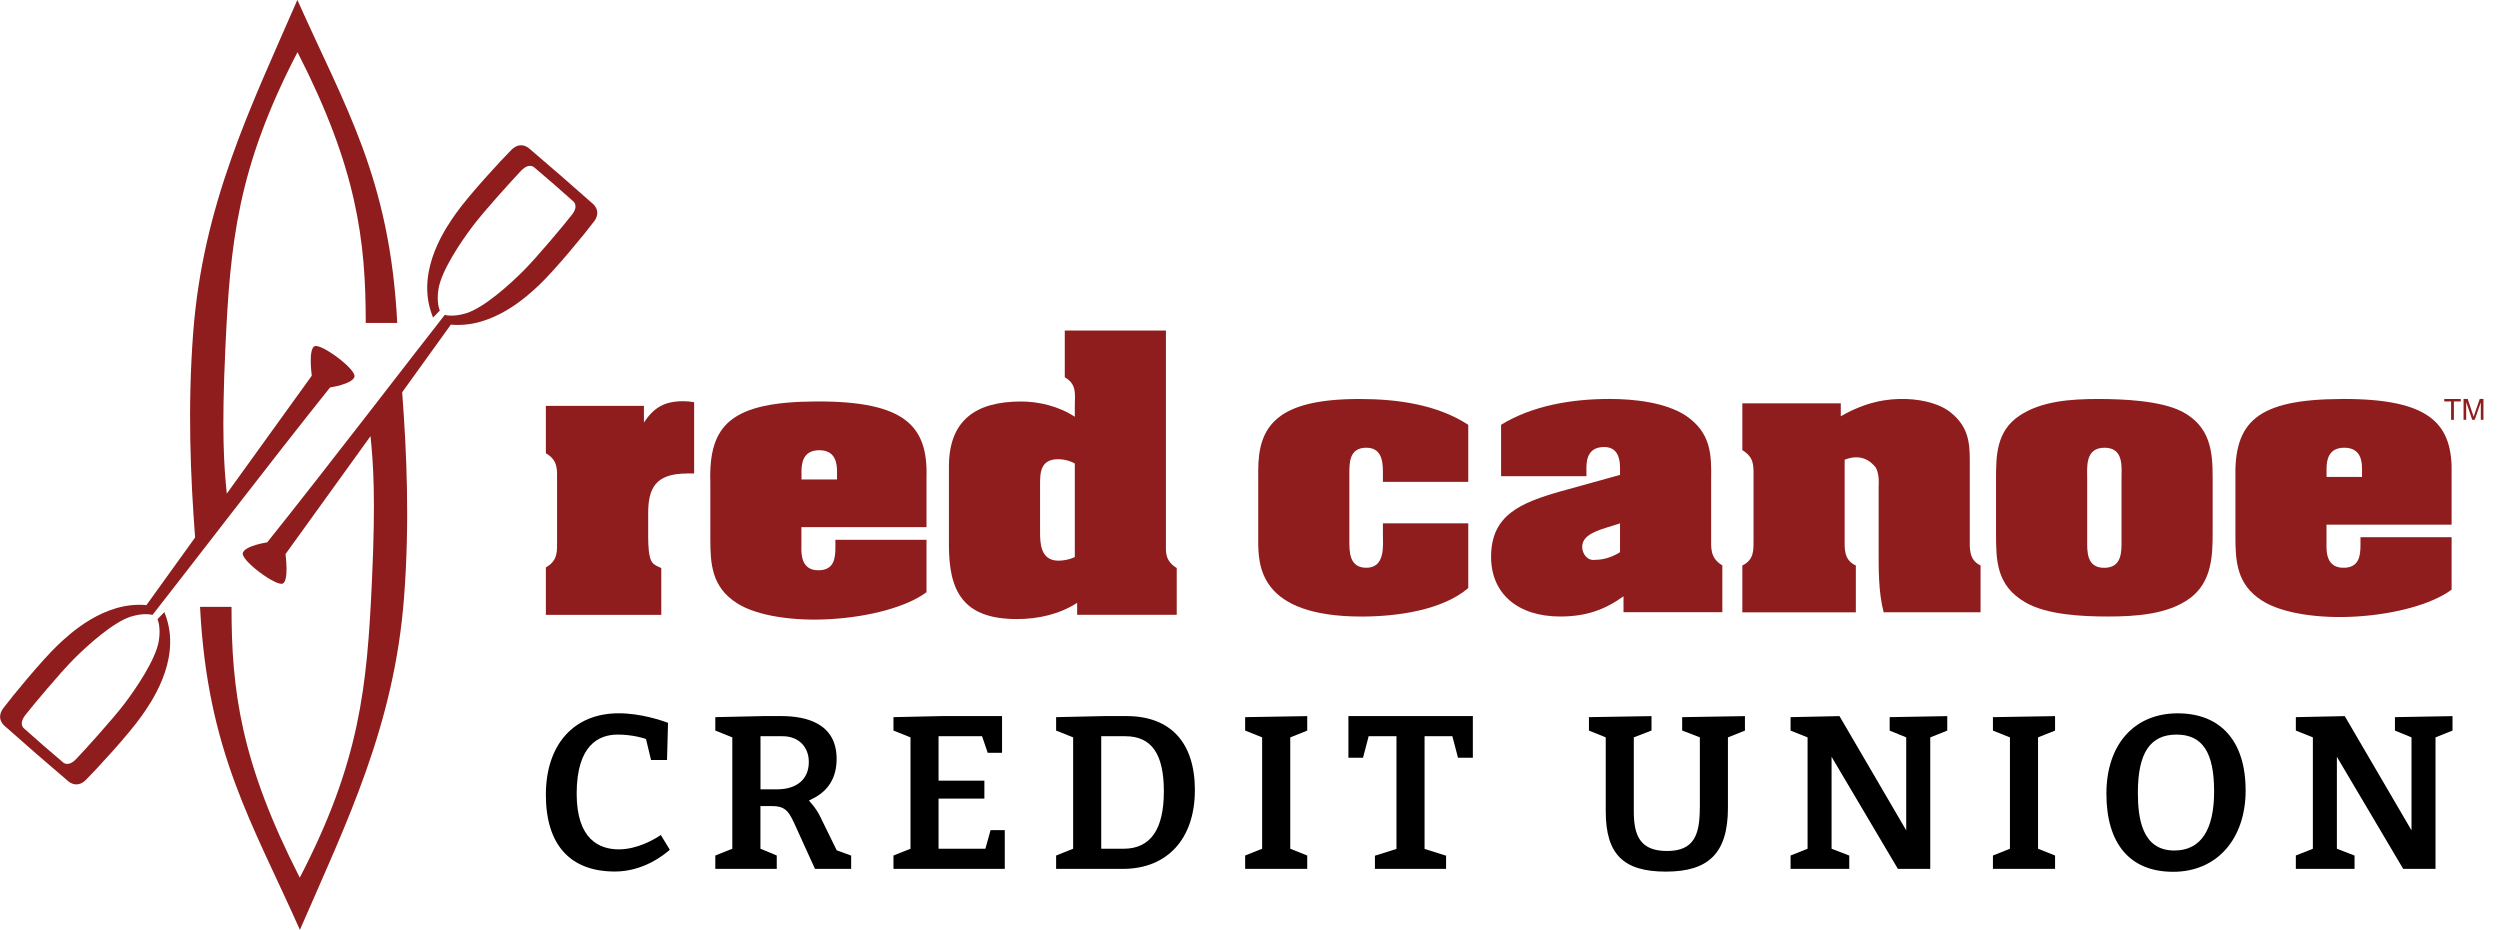 <svg width="121" height="45" viewBox="0 0 121 45" fill="none" xmlns="http://www.w3.org/2000/svg">
<g clip-path="url(#clip0_10510_106040)">
<path d="M33.24 22.917H33.596V19.466C33.427 19.435 33.24 19.418 33.072 19.418C32.119 19.418 31.634 19.755 31.166 20.447V19.644H26.42V21.94C27.018 22.277 26.962 22.743 26.962 23.272V26.129C26.962 26.659 27.018 27.125 26.42 27.462V29.758H32.006V27.495C31.633 27.334 31.52 27.254 31.446 26.918C31.372 26.598 31.372 26.148 31.372 25.826V24.845C31.372 23.657 31.706 22.919 33.24 22.919V22.917Z" fill="#8F1D1E"/>
<path d="M34.38 23.318V26.062C34.38 27.281 34.436 28.406 35.668 29.193C36.64 29.82 38.453 30.077 40.246 29.962C42.058 29.851 43.871 29.385 44.843 28.662V26.125H40.433V26.495C40.433 27.009 40.378 27.601 39.61 27.601C38.842 27.601 38.77 26.942 38.788 26.445V25.514H44.843V23.121C44.917 20.649 43.853 19.413 39.517 19.43C35.387 19.447 34.303 20.553 34.379 23.314L34.38 23.318ZM38.792 22.82C38.792 22.418 38.866 21.791 39.652 21.791C40.439 21.791 40.511 22.418 40.511 22.82V23.205H38.792V22.82Z" fill="#8F1D1E"/>
<path d="M52.134 29.756H56.954V27.493C56.375 27.139 56.431 26.69 56.431 26.384V15.998H51.535V18.261C52.134 18.598 52.021 19.096 52.021 19.625V20.171C51.236 19.656 50.265 19.432 49.423 19.432C47.199 19.432 45.928 20.363 45.928 22.578V26.383C45.928 28.583 46.581 29.963 49.218 29.963C50.263 29.963 51.292 29.723 52.134 29.177V29.754V29.756ZM52.021 26.962C51.797 27.073 51.481 27.137 51.236 27.137C50.339 27.137 50.339 26.255 50.339 25.709V23.477C50.339 22.9 50.339 22.225 51.218 22.225C51.499 22.225 51.797 22.304 52.021 22.434V26.96V26.962Z" fill="#8F1D1E"/>
<path d="M60.898 22.762V26.133C60.898 27.352 60.916 29.841 65.906 29.841C67.607 29.841 69.813 29.536 71.064 28.461V25.33H66.933V25.859C66.933 26.373 67.065 27.48 66.13 27.48C65.29 27.48 65.309 26.677 65.309 26.164V22.937C65.309 22.423 65.29 21.67 66.13 21.67C66.971 21.67 66.933 22.521 66.933 23.002V23.322H71.064V20.561C69.569 19.583 67.644 19.311 65.794 19.311C61.813 19.311 60.898 20.611 60.898 22.762Z" fill="#8F1D1E"/>
<path d="M78.576 29.632H83.361V27.367C82.761 26.999 82.819 26.533 82.819 26.003V23.178C82.837 22.006 82.819 20.946 81.587 20.112C80.595 19.47 79.081 19.309 77.904 19.309C76.072 19.309 74.166 19.629 72.653 20.559V23.048H76.783V22.632C76.783 22.134 76.933 21.636 77.643 21.636C78.26 21.636 78.409 22.134 78.409 22.632V22.985L75.569 23.772C73.587 24.334 72.168 24.928 72.168 26.949C72.168 28.731 73.458 29.839 75.513 29.839C76.727 29.839 77.645 29.534 78.578 28.86V29.632H78.576ZM78.407 26.727C77.997 26.984 77.584 27.095 77.212 27.095C76.82 27.16 76.578 26.79 76.578 26.47C76.578 25.765 77.625 25.604 78.409 25.33V26.727H78.407Z" fill="#8F1D1E"/>
<path d="M95.861 27.369C95.282 27.097 95.337 26.535 95.337 26.037V22.249C95.337 21.383 95.243 20.643 94.44 19.986C93.992 19.601 93.187 19.344 92.271 19.312C91.337 19.279 90.289 19.457 89.094 20.147V19.521H84.329V21.785C84.89 22.138 84.871 22.491 84.871 23.037V26.103C84.871 26.618 84.908 27.084 84.329 27.371V29.636H89.823V27.371C89.225 27.099 89.281 26.536 89.281 26.039V22.251C90.01 21.962 90.496 22.251 90.794 22.638C90.981 23.006 90.926 23.472 90.926 23.535V26.488C90.926 27.532 90.907 28.607 91.168 29.634H95.859V27.369H95.861Z" fill="#8F1D1E"/>
<path d="M105.577 19.904C104.55 19.39 102.755 19.311 101.56 19.311C100.231 19.311 98.794 19.407 97.73 20.128C96.627 20.867 96.608 22.055 96.608 23.146V25.78C96.608 27.112 96.608 28.348 98.048 29.166C99.077 29.76 100.796 29.839 102.01 29.839C103.355 29.839 104.924 29.743 105.99 28.957C107.054 28.17 107.093 26.901 107.093 25.778V23.145C107.093 21.86 107 20.639 105.579 19.901L105.577 19.904ZM101.841 27.482C100.962 27.482 101.02 26.647 101.02 26.102V23.18C101.02 22.617 100.907 21.67 101.86 21.67C102.813 21.67 102.681 22.634 102.681 23.18V26.102C102.681 26.647 102.737 27.482 101.841 27.482Z" fill="#8F1D1E"/>
<path d="M113.332 19.311C109.202 19.327 108.12 20.434 108.194 23.195V25.939C108.194 27.16 108.249 28.283 109.482 29.07C110.455 29.695 112.267 29.952 114.062 29.839C115.873 29.728 117.686 29.26 118.658 28.539V26.002H114.247V26.372C114.247 26.886 114.191 27.48 113.425 27.48C112.659 27.48 112.585 26.823 112.603 26.324V25.393H118.658V23C118.732 20.528 117.668 19.292 113.332 19.309V19.311ZM114.324 23.084H112.605V22.697C112.605 22.295 112.679 21.67 113.464 21.67C114.248 21.67 114.322 22.295 114.322 22.697V23.084H114.324Z" fill="#8F1D1E"/>
<path d="M118.302 19.431H118.633V20.321H118.768V19.431H119.101V19.311H118.302V19.431Z" fill="#8F1D1E"/>
<path d="M120.019 19.31L119.777 20.012C119.753 20.082 119.734 20.138 119.723 20.173C119.712 20.139 119.697 20.09 119.675 20.023L119.436 19.309H119.236V20.319H119.364V19.46L119.656 20.319H119.777L120.071 19.473V20.319H120.199V19.309H120.019V19.31Z" fill="#8F1D1E"/>
<path d="M29.949 41.109C29.02 41.109 27.911 40.641 27.911 38.415C27.911 36.052 28.99 35.554 29.893 35.554C30.626 35.554 31.155 35.732 31.177 35.739L31.266 35.769L31.51 36.783H32.284L32.332 34.984C32.008 34.864 31.003 34.523 29.949 34.523C27.773 34.523 26.42 36.035 26.42 38.468C26.42 40.902 27.606 42.182 29.762 42.182C31.122 42.182 32.117 41.398 32.419 41.127L31.984 40.415C31.655 40.635 30.844 41.109 29.949 41.109Z" fill="black"/>
<path d="M39.732 39.59C39.573 39.26 39.421 39.062 39.293 38.912L39.153 38.746L39.347 38.648C40.108 38.267 40.492 37.621 40.492 36.727C40.492 35.017 39.034 34.658 37.809 34.658H36.975L34.621 34.71V35.359L35.444 35.689V41.079L34.621 41.408V42.054H37.595V41.407L36.805 41.077V39.014H37.358C38.072 39.014 38.207 39.316 38.568 40.124L39.445 42.054H41.196V41.412L40.496 41.155L39.73 39.59H39.732ZM37.604 38.204H36.808V35.633H37.88C38.638 35.633 39.147 36.135 39.147 36.88C39.147 37.709 38.57 38.204 37.604 38.204Z" fill="black"/>
<path d="M45.426 41.079V38.651H47.644V37.785H45.426V35.633H47.532L47.805 36.435H48.499V34.658H45.598L43.244 34.71V35.359L44.068 35.689V41.079L43.244 41.407V42.054H48.631V40.178H47.944L47.693 41.079H45.426Z" fill="black"/>
<path d="M57.833 38.252C57.833 35.935 56.654 34.658 54.514 34.658H53.47L51.116 34.71V35.359L51.94 35.689V41.079L51.116 41.408V42.054H54.347C56.495 42.054 57.831 40.598 57.831 38.252H57.833ZM54.382 41.079H53.3V35.633H54.458C55.735 35.633 56.331 36.483 56.331 38.307C56.331 40.132 55.692 41.079 54.382 41.079Z" fill="black"/>
<path d="M61.088 41.079L60.265 41.407V42.054H63.27V41.407L62.448 41.079V35.689L63.27 35.36V34.66L60.265 34.71V35.36L61.088 35.689V41.079Z" fill="black"/>
<path d="M66.243 35.633H67.589V41.088L66.547 41.416V42.054H69.99V41.416L68.949 41.088V35.633H70.294L70.568 36.675H71.286V34.658H65.263V36.675H65.97L66.243 35.633Z" fill="black"/>
<path d="M82.27 39.097C82.27 40.389 82.005 41.188 80.684 41.188C79.363 41.188 79.076 40.419 79.076 39.262V35.687L79.933 35.358V34.66L76.905 34.71V35.36L77.718 35.689V39.262C77.718 41.338 78.561 42.186 80.63 42.186C82.699 42.186 83.632 41.292 83.632 39.097V35.689L84.455 35.36V34.66L81.417 34.71V35.358L82.273 35.687V39.097H82.27Z" fill="black"/>
<path d="M92.261 40.189L89.031 34.66L86.664 34.71V35.36L87.487 35.689V41.079L86.664 41.407V42.054H89.504V41.409L88.648 41.079V36.629L91.858 42.054H93.424V35.689L94.247 35.36V34.66L91.46 34.71V35.361L92.261 35.689V40.189Z" fill="black"/>
<path d="M97.281 41.079L96.458 41.407V42.054H99.465V41.407L98.641 41.079V35.689L99.465 35.36V34.66L96.458 34.71V35.36L97.281 35.689V41.079Z" fill="black"/>
<path d="M108.688 38.25C108.688 35.884 107.49 34.525 105.401 34.525C103.312 34.525 101.95 36.017 101.95 38.415C101.95 40.813 103.068 42.195 105.183 42.195C107.298 42.195 108.689 40.609 108.689 38.25H108.688ZM105.237 41.165C103.656 41.165 103.473 39.564 103.473 38.359C103.473 36.446 104.067 35.554 105.346 35.554C106.624 35.554 107.163 36.453 107.163 38.304C107.163 40.154 106.532 41.165 105.237 41.165Z" fill="black"/>
<path d="M116.717 40.189L113.486 34.66L111.119 34.71V35.36L111.943 35.689V41.079L111.119 41.407V42.054H113.96V41.409L113.105 41.079V36.629L116.315 42.054H117.879V35.689L118.702 35.36V34.66L115.915 34.71V35.361L116.717 35.689V40.189Z" fill="black"/>
<path d="M28.75 10.725C29.15 10.192 28.669 9.842 28.669 9.842C28.669 9.842 27.769 9.05 27.161 8.517C26.548 7.988 25.64 7.209 25.64 7.209C25.64 7.209 25.225 6.782 24.753 7.252C24.281 7.722 22.701 9.433 22.068 10.329C21.635 10.941 20.196 12.955 20.84 15.031C20.875 15.144 20.912 15.258 20.96 15.371C21.08 15.247 21.191 15.133 21.287 15.031C21.287 15.031 21.113 14.659 21.223 13.983C21.371 13.079 22.327 11.68 22.86 10.971C23.439 10.203 24.816 8.688 25.221 8.264C25.627 7.842 25.869 8.112 25.869 8.112C25.869 8.112 26.437 8.595 26.809 8.917C27.179 9.241 27.736 9.737 27.736 9.737C27.736 9.737 28.038 9.94 27.675 10.401C27.314 10.862 26.004 12.437 25.323 13.116C24.698 13.743 23.443 14.885 22.57 15.159C21.916 15.362 21.524 15.24 21.524 15.24V15.244C20.055 17.109 15.751 22.73 12.933 26.25C12.933 26.25 11.856 26.407 11.752 26.764C11.649 27.123 13.394 28.413 13.693 28.241C13.993 28.071 13.817 26.82 13.817 26.82L17.933 21.11C18.064 22.427 18.192 24.033 17.999 28.178C17.764 33.235 17.426 36.858 14.509 42.478C11.645 36.882 11.204 33.396 11.206 29.372H9.682C10.039 36.386 12.198 39.8 14.515 45.004C16.787 39.787 19.084 35.124 19.557 28.905C19.835 25.264 19.683 21.875 19.465 18.985L21.822 15.712C23.863 15.904 25.545 14.309 26.073 13.815C26.872 13.064 28.345 11.262 28.744 10.729L28.75 10.725Z" fill="#8F1D1E"/>
<path d="M7.95 29.628C7.83 29.753 7.719 29.867 7.623 29.969C7.623 29.969 7.797 30.341 7.687 31.016C7.539 31.921 6.583 33.32 6.048 34.029C5.469 34.797 4.092 36.312 3.687 36.736C3.282 37.158 3.039 36.888 3.039 36.888C3.039 36.888 2.471 36.405 2.099 36.083C1.729 35.759 1.172 35.263 1.172 35.263C1.172 35.263 0.87 35.061 1.233 34.6C1.594 34.14 2.906 32.565 3.585 31.886C4.21 31.259 5.465 30.117 6.338 29.843C6.992 29.641 7.384 29.762 7.384 29.762V29.758C8.853 27.893 13.157 22.271 15.975 18.752C15.975 18.752 17.052 18.595 17.156 18.237C17.259 17.878 15.515 16.589 15.215 16.761C14.915 16.933 15.091 18.182 15.091 18.182L10.976 23.892C10.844 22.575 10.716 20.969 10.909 16.824C11.144 11.767 11.482 8.143 14.399 2.524C17.263 8.119 17.704 11.604 17.702 15.63H19.227C18.867 8.615 16.71 5.201 14.393 -0.004C12.121 5.211 9.825 9.875 9.351 16.095C9.073 19.736 9.225 23.124 9.443 26.015L7.086 29.288C5.045 29.096 3.363 30.691 2.836 31.185C2.038 31.936 0.563 33.738 0.164 34.271C-0.236 34.804 0.245 35.154 0.245 35.154C0.245 35.154 1.144 35.946 1.753 36.479C2.366 37.008 3.274 37.787 3.274 37.787C3.274 37.787 3.689 38.214 4.16 37.744C4.632 37.274 6.213 35.563 6.845 34.667C7.278 34.055 8.718 32.041 8.074 29.965C8.039 29.852 8.002 29.738 7.954 29.625L7.95 29.628Z" fill="#8F1D1E"/>
</g>
<defs>
<clipPath id="clip0_10510_106040">
<rect width="120.199" height="45" fill="white"/>
</clipPath>
</defs>
</svg>
